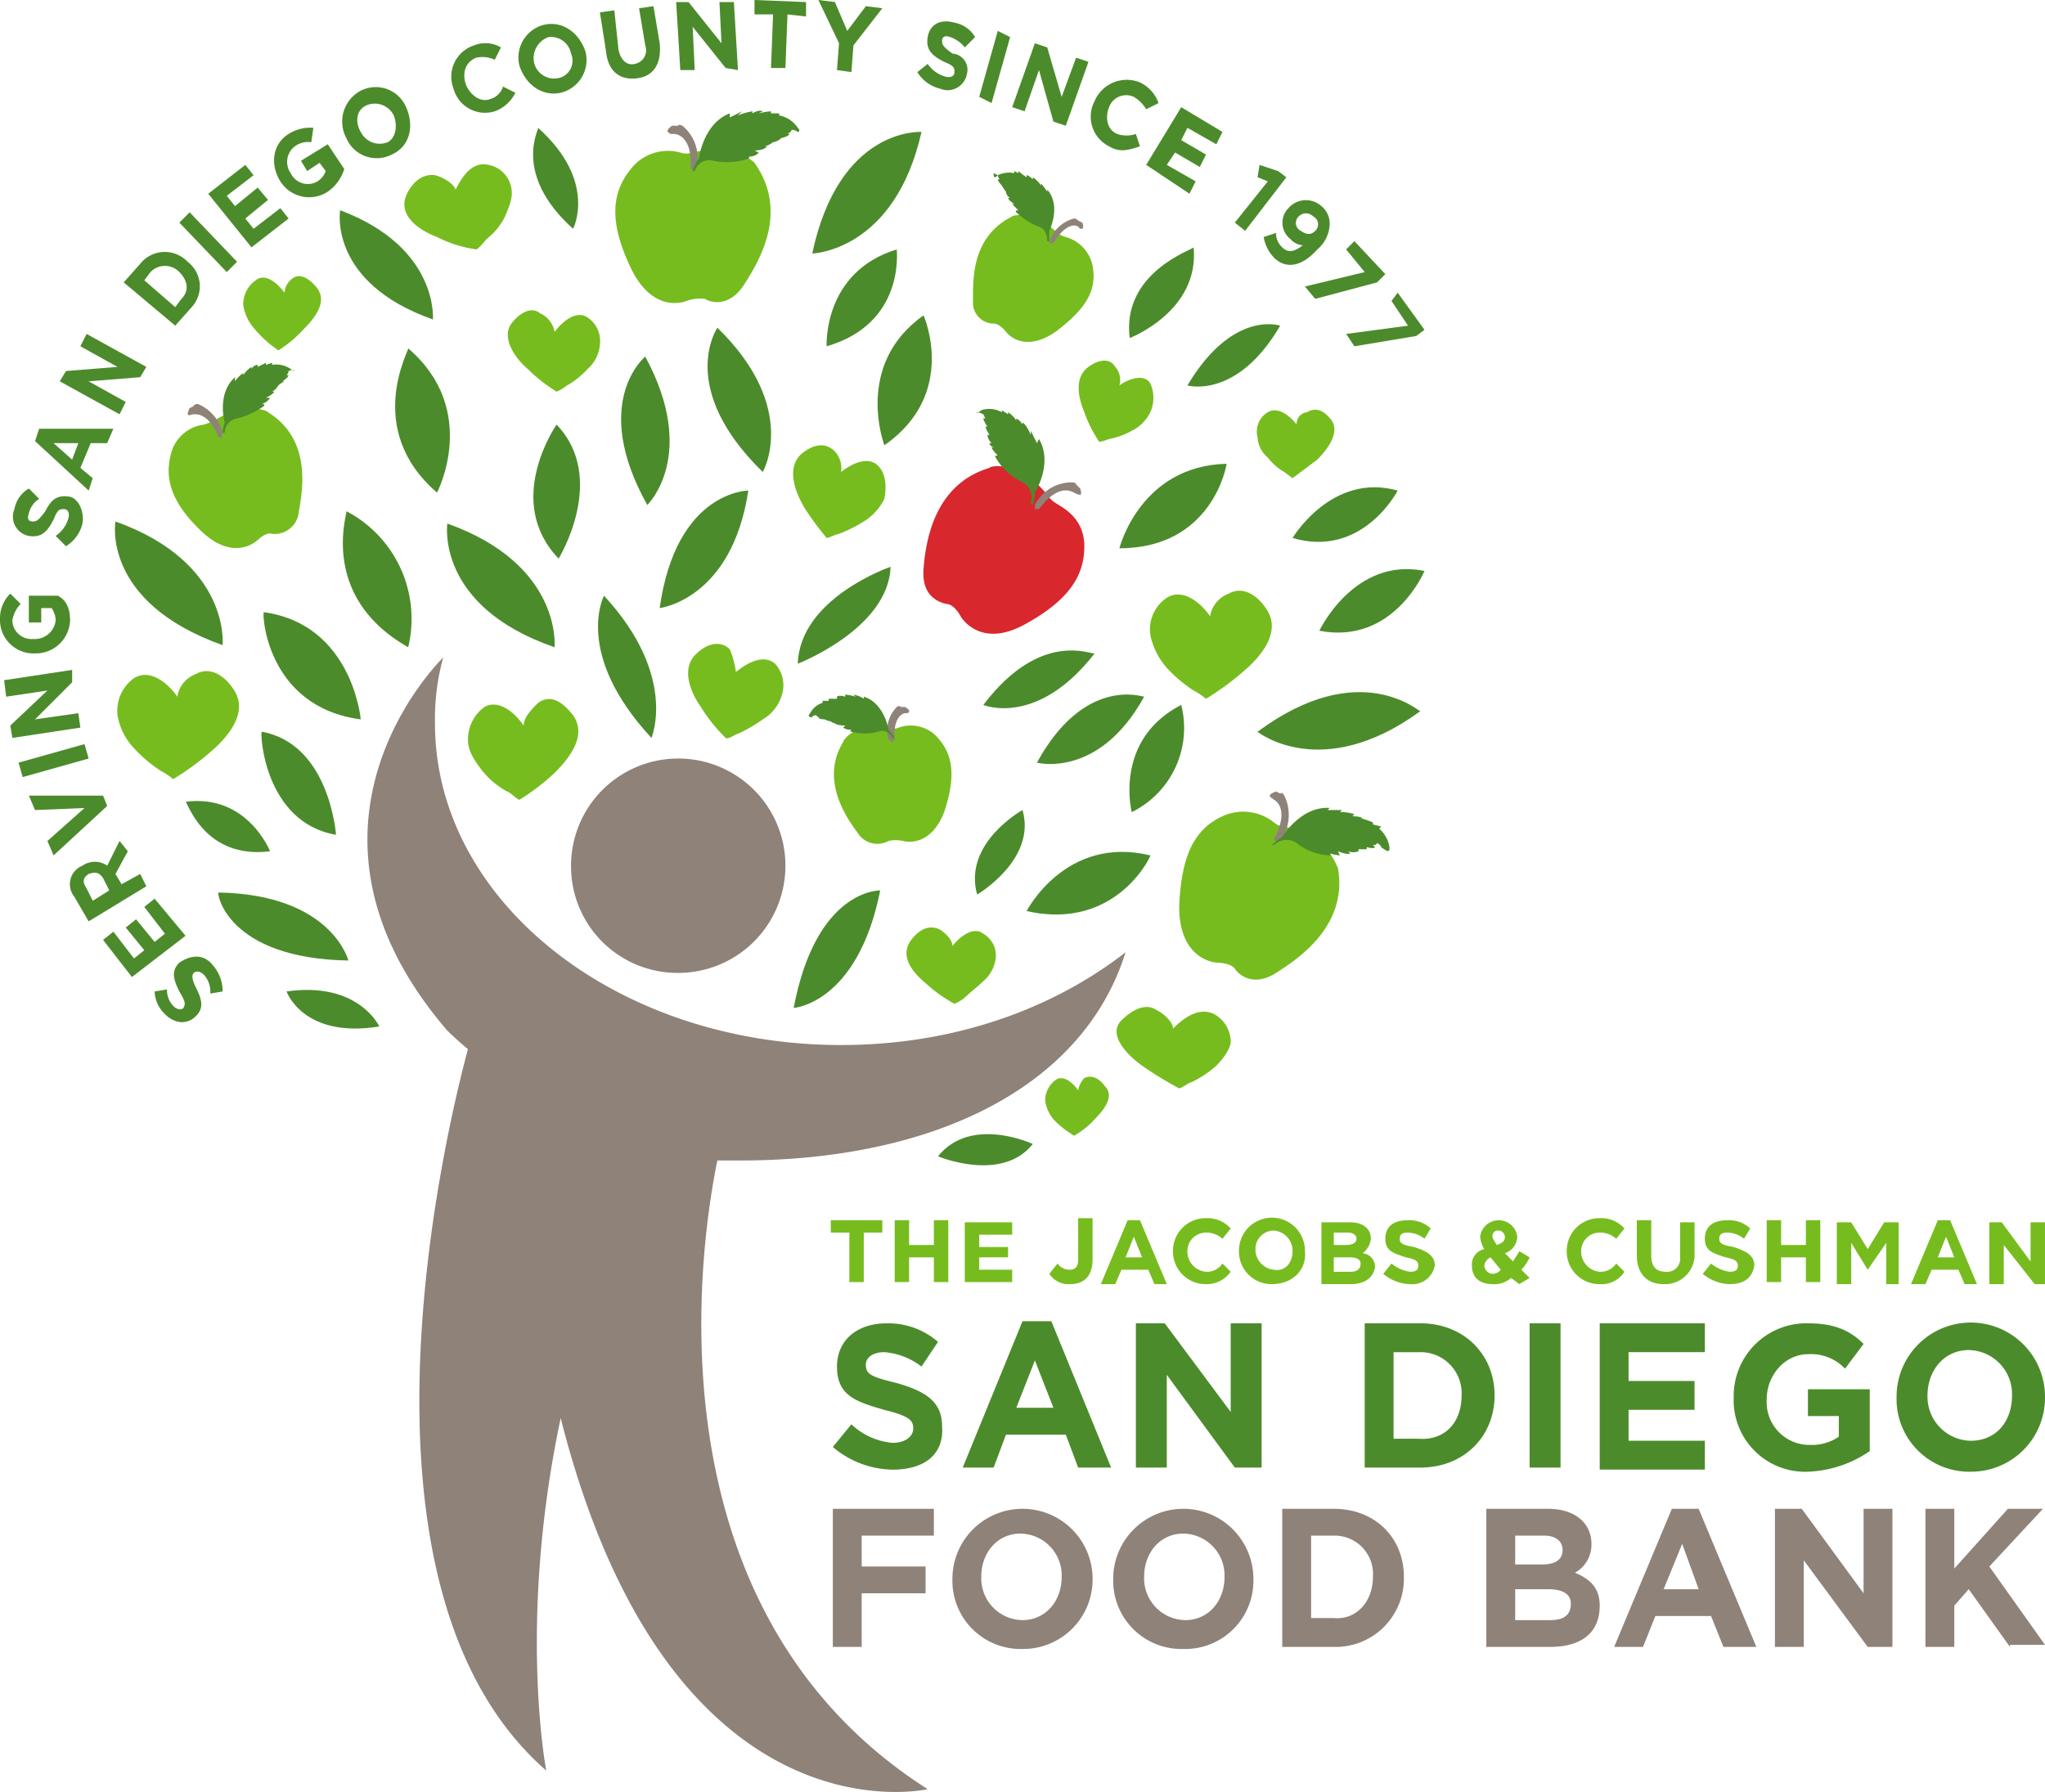<svg id="Group_3" data-name="Group 3" xmlns="http://www.w3.org/2000/svg" width="269.37" height="236.07" viewBox="0 0 269.37 236.07">
  <path id="Path_1" data-name="Path 1" d="M48.275,83.479A12.37,12.37,0,0,1,40.4,80.493l2.444-2.987a9,9,0,0,0,5.431,2.444c1.629,0,2.715-.815,2.715-1.9h0c0-1.086-.543-1.629-3.8-2.444-3.8-1.086-6.245-1.9-6.245-5.7h0c0-3.53,2.715-5.7,6.517-5.7a9.928,9.928,0,0,1,6.789,2.444L52.076,69.9A9.218,9.218,0,0,0,47.189,68c-1.629,0-2.444.815-2.444,1.629h0c0,1.358.815,1.629,4.073,2.444,3.8,1.086,5.974,2.444,5.974,5.7h0C55.063,81.579,52.348,83.479,48.275,83.479Z" transform="translate(69.303 110.13)" fill="#4c8b2b"/>
  <path id="Path_2" data-name="Path 2" d="M61.906,83.38l-1.629-4.345H52.4L50.773,83.38H46.7L54.575,64.1h3.8l7.875,19.28Zm-5.7-14.12L53.76,75.5h4.888Z" transform="translate(80.11 109.959)" fill="#4c8b2b"/>
  <path id="Path_3" data-name="Path 3" d="M68.134,83.208,59.173,70.989V83.208H55.1V64.2h3.8l8.689,11.676V64.2h4.073V83.208Z" transform="translate(94.52 110.13)" fill="#4c8b2b"/>
  <path id="Path_4" data-name="Path 4" d="M73.532,83.208H66.2V64.2h7.332c5.7,0,9.775,4.073,9.775,9.5h0C83.307,79.135,79.234,83.208,73.532,83.208Zm5.431-9.5a5.415,5.415,0,0,0-5.7-5.7H70v11.4H73.26c3.53.272,5.7-2.172,5.7-5.7Z" transform="translate(113.561 110.13)" fill="#4c8b2b"/>
  <path id="Path_5" data-name="Path 5" d="M74.2,83.208V64.2h4.073V83.208Z" transform="translate(127.284 110.13)" fill="#4c8b2b"/>
  <path id="Path_6" data-name="Path 6" d="M77.6,83.208V64.2H91.449V68H81.4v3.8h8.689v3.8H81.4v4.073H91.449v3.8H77.6Z" transform="translate(133.117 110.13)" fill="#4c8b2b"/>
  <path id="Path_7" data-name="Path 7" d="M93.876,83.751A9.412,9.412,0,0,1,84.1,73.976h0A9.568,9.568,0,0,1,93.876,64.2c3.258,0,5.431.815,7.332,2.715l-2.444,3.258a6.159,6.159,0,0,0-4.888-1.9c-2.987,0-5.431,2.715-5.431,5.974h0a5.638,5.638,0,0,0,5.7,5.974,6.234,6.234,0,0,0,3.8-1.086V76.419H93.875v-3.53h8.146v8.146A15.33,15.33,0,0,1,93.876,83.751Z" transform="translate(144.267 110.13)" fill="#4c8b2b"/>
  <path id="Path_8" data-name="Path 8" d="M101.776,83.751A9.568,9.568,0,0,1,92,73.976h0a9.776,9.776,0,1,1,19.551,0h0A9.732,9.732,0,0,1,101.776,83.751ZM107.206,73.7a5.8,5.8,0,0,0-5.7-5.974c-3.258,0-5.431,2.715-5.431,5.974h0a5.8,5.8,0,0,0,5.7,5.974c3.259,0,5.431-2.444,5.431-5.974Z" transform="translate(157.819 110.13)" fill="#4c8b2b"/>
  <path id="Path_9" data-name="Path 9" d="M44.2,76.73V80.8h8.418v3.53H44.2v7.06H40.4V73.2H53.706v3.53H44.2Z" transform="translate(69.303 125.569)" fill="#8e8279"/>
  <path id="Path_10" data-name="Path 10" d="M55.432,91.665A8.992,8.992,0,0,1,46.2,82.432h0a9.232,9.232,0,1,1,18.465,0h0A9.154,9.154,0,0,1,55.432,91.665Zm5.159-9.5a5.505,5.505,0,0,0-5.431-5.7c-2.987,0-5.159,2.444-5.159,5.7h0a5.505,5.505,0,0,0,5.431,5.7c2.987,0,5.159-2.444,5.159-5.7Z" transform="translate(79.253 125.569)" fill="#8e8279"/>
  <path id="Path_11" data-name="Path 11" d="M63.232,91.665A8.992,8.992,0,0,1,54,82.432h0a9.232,9.232,0,1,1,18.465,0h0A8.987,8.987,0,0,1,63.232,91.665Zm5.431-9.5a5.505,5.505,0,0,0-5.431-5.7c-2.987,0-5.159,2.444-5.159,5.7h0a5.505,5.505,0,0,0,5.431,5.7c2.987,0,5.159-2.444,5.159-5.7Z" transform="translate(92.633 125.569)" fill="#8e8279"/>
  <path id="Path_12" data-name="Path 12" d="M68.989,91.393H62.2V73.2h6.789c5.431,0,9.232,3.8,9.232,8.961h0A8.992,8.992,0,0,1,68.989,91.393Zm5.159-9.232a5.066,5.066,0,0,0-5.159-5.431H66V87.592h2.987c2.987.272,5.159-2.172,5.159-5.431Z" transform="translate(106.699 125.569)" fill="#8e8279"/>
  <path id="Path_13" data-name="Path 13" d="M80.518,91.393H72.1V73.2h8.146c3.53,0,5.7,1.9,5.7,4.616h0a4.215,4.215,0,0,1-2.172,3.8c1.9.815,3.259,1.9,3.259,4.345h0C87.035,89.764,84.319,91.393,80.518,91.393Zm1.629-12.762c0-1.086-.815-1.9-2.444-1.9H75.9v3.8h3.53c1.629,0,2.715-.543,2.715-1.9Zm1.086,7.06c0-1.086-.815-1.9-2.987-1.9H75.9v4.073h4.616c1.629,0,2.715-.543,2.715-2.172Z" transform="translate(123.682 125.569)" fill="#8e8279"/>
  <path id="Path_14" data-name="Path 14" d="M92.692,91.393,91.063,87.32H83.731L82.1,91.393H78.3L85.9,73.2h3.53l7.6,18.193ZM87.261,77.816,84.817,83.79h4.616Z" transform="translate(134.318 125.569)" fill="#8e8279"/>
  <path id="Path_15" data-name="Path 15" d="M98.319,91.393,89.9,79.989v11.4H86.1V73.2h3.53l8.146,11.133V73.2h3.8V91.393Z" transform="translate(147.698 125.569)" fill="#8e8279"/>
  <path id="Path_16" data-name="Path 16" d="M104.533,91.393,99.1,83.79l-1.9,2.172v5.431H93.4V73.2h3.8v7.875l7.06-7.875h4.616l-7.06,7.6,7.332,10.319h-4.616Z" transform="translate(160.221 125.569)" fill="#8e8279"/>
  <path id="Path_17" data-name="Path 17" d="M65.82,98.156c25.8.272,46.162-9.232,51.865-27.426-9.776,7.6-22.81,12.219-37.473,12.219-29.6,0-53.494-19.008-53.494-42.361A30.509,30.509,0,0,1,27.8,31.9s-22.81,21.995.543,49.149c0,0,1.086,1.086,2.715,2.444-2.987,11.133-17.379,70.873,10.319,95.04,0,0-3.8-19.551,1.9-46.434,14.392,56.752,48.335,48.878,48.335,48.878-37.473-23.9-29.87-72.23-27.7-82.82Zm-7.06-24.71a14.12,14.12,0,1,0-14.12-14.12A14.024,14.024,0,0,0,58.76,73.446Z" transform="translate(30.578 54.722)" fill="#8e8279"/>
  <path id="Path_18" data-name="Path 18" d="M13.6,35.934c-1.086-1.629-3.53-3.8-5.7-2.444a5.294,5.294,0,0,0-2.172,4.888A8.275,8.275,0,0,0,7.9,42.722a18.7,18.7,0,0,0,3.53,2.987A8.45,8.45,0,0,1,13.058,46.8a36.125,36.125,0,0,0,5.159-3.8c2.172-1.9,4.888-5.159,2.715-8.146-1.086-1.629-2.987-2.987-4.888-1.9A3.8,3.8,0,0,0,13.6,35.934" transform="translate(9.751 55.848)" fill="#77bc1f"/>
  <path id="Path_19" data-name="Path 19" d="M30.032,37.41c-1.086-1.629-3.259-3.53-5.159-2.444A5.276,5.276,0,0,0,22.7,39.31c0,1.629,1.086,2.987,1.9,4.073A10.866,10.866,0,0,0,27.859,46.1c.272,0,1.358,1.086,1.629,1.086a29.643,29.643,0,0,0,4.616-3.53c1.9-1.9,4.345-4.888,2.444-7.6-1.086-1.358-2.715-2.987-4.616-1.629-.815.815-1.9,1.9-1.9,2.987" transform="translate(38.94 58.173)" fill="#77bc1f"/>
  <path id="Path_20" data-name="Path 20" d="M66.2,21.838c-.815-1.086-2.444-2.444-3.8-1.629a2.94,2.94,0,0,0-1.358,3.259A3.771,3.771,0,0,0,62.4,26.183a7.32,7.32,0,0,0,2.172,1.9l1.086.815,3.258-2.444c1.358-1.358,2.987-3.53,1.9-5.159-.815-1.086-1.9-1.9-3.258-1.086A1.521,1.521,0,0,0,66.2,21.838" transform="translate(104.597 34.099)" fill="#77bc1f"/>
  <path id="Path_21" data-name="Path 21" d="M55.045,54.04c-.543-.815-1.9-2.172-2.987-1.358A3.342,3.342,0,0,0,50.7,55.4a4.879,4.879,0,0,0,1.086,2.444,11.809,11.809,0,0,0,1.9,1.629l.815.543a10.632,10.632,0,0,0,2.715-2.172c1.086-1.086,2.715-2.987,1.358-4.345-.543-.815-1.629-1.629-2.715-1.086a3.1,3.1,0,0,0-.815,1.629" transform="translate(86.972 89.606)" fill="#77bc1f"/>
  <path id="Path_22" data-name="Path 22" d="M61.6,51.7c1.086-1.086,3.259-2.987,5.431-1.9a4.237,4.237,0,0,1,2.172,3.53c0,1.086-1.086,2.444-1.9,3.259a13.645,13.645,0,0,1-3.259,2.172c-.272,0-1.358.815-1.629.815a47.229,47.229,0,0,1-4.888-2.987c-1.9-1.358-4.616-4.073-2.715-5.974,1.086-1.086,2.987-2.444,4.616-1.358C60.51,49.8,61.6,50.882,61.6,51.7" transform="translate(92.911 83.803)" fill="#77bc1f"/>
  <path id="Path_23" data-name="Path 23" d="M44.79,25.124c1.358-1.086,3.53-2.172,4.888-.815,1.086,1.086,1.086,2.987.815,4.345a7.224,7.224,0,0,1-2.715,2.987,18.248,18.248,0,0,1-3.259,1.629c-.272,0-1.358.543-1.629.543A38.855,38.855,0,0,1,39.9,29.74c-1.086-1.9-2.444-5.159-.272-7.06,1.358-1.086,2.987-1.629,4.345-.272a3.282,3.282,0,0,1,.815,2.715" transform="translate(65.999 37.059)" fill="#77bc1f"/>
  <path id="Path_24" data-name="Path 24" d="M30.8,17.9c.815-1.086,2.715-2.987,4.345-1.9a3.723,3.723,0,0,1,1.629,3.53,4.733,4.733,0,0,1-1.629,3.259,10.632,10.632,0,0,1-2.715,2.172,5.935,5.935,0,0,1-1.358.815,20.5,20.5,0,0,1-3.8-2.987c-1.629-1.358-3.53-4.073-2.172-5.974.815-1.086,2.444-2.444,3.8-1.358A3.279,3.279,0,0,1,30.8,17.9" transform="translate(42.25 25.822)" fill="#77bc1f"/>
  <path id="Path_25" data-name="Path 25" d="M63.707,32.034c-1.086-1.629-3.53-3.8-5.7-2.444a5,5,0,0,0-2.172,4.888A9.409,9.409,0,0,0,58,38.822a18.7,18.7,0,0,0,3.53,2.987A8.45,8.45,0,0,1,63.164,42.9a36.128,36.128,0,0,0,5.159-3.8c2.172-1.9,4.888-5.159,2.715-8.146-1.086-1.629-2.987-2.987-4.888-1.9a3.8,3.8,0,0,0-2.444,2.987" transform="translate(95.688 49.158)" fill="#77bc1f"/>
  <path id="Path_26" data-name="Path 26" d="M57.688,20.766c1.086-.815,3.259-1.629,4.073-.272a4.639,4.639,0,0,1,0,3.8,5.328,5.328,0,0,1-2.444,2.444,9.728,9.728,0,0,1-2.987,1.086s-1.358.543-1.358.272a16.591,16.591,0,0,1-1.9-3.8c-.815-1.9-1.358-4.616.543-5.974,1.086-.815,2.715-1.358,3.53,0a2.6,2.6,0,0,1,.543,2.444" transform="translate(89.76 30.012)" fill="#77bc1f"/>
  <path id="Path_27" data-name="Path 27" d="M26.363,11.312c.815-1.629,2.172-3.8,4.345-3.259a3.763,3.763,0,0,1,2.987,2.987c.272,1.358-.272,2.444-.815,3.8a8.488,8.488,0,0,1-2.444,2.987s-1.086,1.358-1.358,1.358a16.382,16.382,0,0,1-5.159-1.629c-2.172-.815-5.159-2.715-4.073-5.431.543-1.358,1.9-2.987,3.8-2.715,1.086.272,2.444,1.086,2.715,1.9" transform="translate(33.648 13.67)" fill="#77bc1f"/>
  <path id="Path_28" data-name="Path 28" d="M19.764,41.593S20.851,30.731,5.644,25.3C5.644,25.3,3.743,35.89,19.764,41.593Z" transform="translate(9.562 43.4)" fill="#4c8b2b"/>
  <path id="Path_29" data-name="Path 29" d="M35.85,41.693S36.937,30.831,21.73,25.4C21.73,25.4,20.1,36.262,35.85,41.693Z" transform="translate(37.194 43.572)" fill="#4c8b2b"/>
  <path id="Path_30" data-name="Path 30" d="M28.757,24.592s.815-9.5-12.219-14.392C16.537,10.2,14.908,19.7,28.757,24.592Z" transform="translate(28.267 17.497)" fill="#4c8b2b"/>
  <path id="Path_31" data-name="Path 31" d="M17.231,15.58c-.815-1.086-2.444-2.715-3.8-1.629A3.871,3.871,0,0,0,11.8,17.21,6.028,6.028,0,0,0,13.158,20.2a16.385,16.385,0,0,0,2.172,2.172l1.086.815a15.752,15.752,0,0,0,3.259-2.715c1.358-1.358,3.259-3.53,1.9-5.431-.815-1.086-2.172-2.172-3.259-1.358a2.53,2.53,0,0,0-1.086,1.9" transform="translate(20.242 22.979)" fill="#77bc1f"/>
  <path id="Path_32" data-name="Path 32" d="M39.68,34.936c1.358-1.086,3.53-2.444,5.159-1.086a4.254,4.254,0,0,1,.815,4.345,5.463,5.463,0,0,1-2.444,2.987,20.254,20.254,0,0,1-3.259,1.9c-.272,0-1.358.815-1.629.543a21.415,21.415,0,0,1-3.259-4.073c-1.358-1.9-2.715-5.159-.543-7.06,1.086-1.086,2.987-1.9,4.345-.543a12.242,12.242,0,0,1,.815,2.987" transform="translate(57.261 53.587)" fill="#77bc1f"/>
  <path id="Path_33" data-name="Path 33" d="M39.4,22.422S50.262,22.151,53.792,6.4C53.52,6.4,42.93,5.858,39.4,22.422Z" transform="translate(67.588 10.977)" fill="#4c8b2b"/>
  <path id="Path_34" data-name="Path 34" d="M38.5,58.678s8.418-.543,11.4-15.478C49.9,43.2,41.487,42.929,38.5,58.678Z" transform="translate(66.044 74.106)" fill="#4c8b2b"/>
  <path id="Path_35" data-name="Path 35" d="M47.7,38.733s7.06,2.987,14.663-6.789C62.092,32.216,55.3,28.686,47.7,38.733Z" transform="translate(81.826 54.135)" fill="#4c8b2b"/>
  <path id="Path_36" data-name="Path 36" d="M50.3,42.668s8.146,2.172,14.12-8.689C64.149,33.979,56.545,31.263,50.3,42.668Z" transform="translate(86.286 57.803)" fill="#4c8b2b"/>
  <path id="Path_37" data-name="Path 37" d="M41.59,34.908S46.478,26.49,35.616,15.9C35.616,15.9,30.186,23.775,41.59,34.908Z" transform="translate(58.88 27.275)" fill="#4c8b2b"/>
  <path id="Path_38" data-name="Path 38" d="M33.58,36.851s6.789-6.517-.272-19.551C33.309,17.3,25.977,23.274,33.58,36.851Z" transform="translate(51.684 29.677)" fill="#4c8b2b"/>
  <path id="Path_39" data-name="Path 39" d="M57.6,23.8s6.517,1.9,12.219-7.875C69.819,15.925,63.574,13.753,57.6,23.8Z" transform="translate(98.808 26.979)" fill="#4c8b2b"/>
  <path id="Path_40" data-name="Path 40" d="M26.119,52.843S23.4,46.869,13.9,48.227C13.9,48.227,16.072,54.472,26.119,52.843Z" transform="translate(23.844 82.385)" fill="#4c8b2b"/>
  <path id="Path_41" data-name="Path 41" d="M45.5,57.946s8.418,3.53,12.491-1.629C57.991,56.317,49.845,52.516,45.5,57.946Z" transform="translate(78.052 94.389)" fill="#4c8b2b"/>
  <path id="Path_42" data-name="Path 42" d="M50.024,47.452c.815-1.086,2.715-2.715,4.073-1.629a3.308,3.308,0,0,1,1.629,3.259A4.719,4.719,0,0,1,54.1,52.068c-.815.815-1.629,1.358-2.444,2.172a5.936,5.936,0,0,1-1.358.815,19.275,19.275,0,0,1-3.8-2.715c-1.629-1.358-3.53-3.53-1.9-5.7.815-1.086,2.172-2.172,3.8-1.358.815.543,1.629,1.358,1.629,2.172" transform="translate(75.428 77.186)" fill="#77bc1f"/>
  <path id="Path_43" data-name="Path 43" d="M31.129,19.506S34.387,13.26,26.513,6.2C26.784,6.2,22.983,12.174,31.129,19.506Z" transform="translate(44.36 10.636)" fill="#4c8b2b"/>
  <path id="Path_44" data-name="Path 44" d="M61.107,26.376a3.252,3.252,0,0,0,1.086,1.086c.815.543,3.8,1.9,3.8,5.7s-1.9,7.06-7.875,10.319S49.7,42.4,49.7,42.4s-.815-1.629-1.9-1.629c-1.086-.272-3.259-1.086-2.987-4.616S46.172,25.019,53.5,22.846C53.5,22.575,57.306,21.76,61.107,26.376Z" transform="translate(76.836 38.794)" fill="#d9272e"/>
  <path id="Path_45" data-name="Path 45" d="M50.2,26.387A5.48,5.48,0,0,1,55.088,23.4s.543,0,.543.272l.543.543s.272.815,0,.815-.272,0-.815-.272-2.172-1.086-4.616,2.172H50.2Z" transform="translate(86.114 40.141)" fill="#8e8279"/>
  <path id="Path_46" data-name="Path 46" d="M47.99,20.018a3.37,3.37,0,0,1,2.715.272v-.272l.815.543v-.272a3.814,3.814,0,0,1,1.086,1.086V21.1a2.028,2.028,0,0,1,.815.815v-.272c.543.272,1.086,1.629,1.086,1.629v-.543l.815,1.629.272-.543c1.9,3.259-.543,7.06-.543,7.06a5.919,5.919,0,0,1-.272,1.629l-.272-.272a2.281,2.281,0,0,0-1.086-2.715,8.009,8.009,0,0,1-3.53-3.259c-.272-.272.272-.272.272-.272-.815-.815-.815-1.086-.815-1.086h.543c-.815,0-.815-.543-.815-.543h.272a1.682,1.682,0,0,1-.543-1.086h.272a3.868,3.868,0,0,1-.543-1.086H48.8c-.543-.815-.543-1.086-.543-1.086h.272l-.272-.543a2.735,2.735,0,0,0-.815-.272C47.175,20.561,47.718,20.289,47.99,20.018Z" transform="translate(81.264 34.019)" fill="#4c8b2b"/>
  <path id="Path_47" data-name="Path 47" d="M40.036,7.625a2.528,2.528,0,0,1-1.629,0A6.182,6.182,0,0,0,31.89,9.8c-2.444,2.987-2.987,6.789,0,13.034s7.332,4.345,7.332,4.345a5.36,5.36,0,0,1,2.444-.272c.815.543,3.259,1.086,5.159-1.9S52.8,15.5,48.182,8.982C48.454,9.254,46.01,6.267,40.036,7.625Z" transform="translate(51.202 12.469)" fill="#77bc1f"/>
  <path id="Path_48" data-name="Path 48" d="M36.237,11.607a5.555,5.555,0,0,0-1.9-5.431s-.543-.272-.543,0h-.815s-.815.543-.543.815.272.272.815.272,2.444.543,2.172,4.616c0,0,.272,0,.543.543C35.694,12.15,36.237,11.607,36.237,11.607Z" transform="translate(55.545 10.388)" fill="#8e8279"/>
  <path id="Path_49" data-name="Path 49" d="M47.449,7.62A3.841,3.841,0,0,0,45,5.991V5.72H43.919V5.448a9.6,9.6,0,0,0-1.629.272l.543-.272c-.543-.272-1.358.272-1.358.272V5.448a8.419,8.419,0,0,0-1.9.543l.543-.543-1.629.815V5.72c-3.53,1.358-4.073,5.974-4.073,5.974a4.2,4.2,0,0,0-.815,1.629h.272a2,2,0,0,1,2.444-1.358,8.984,8.984,0,0,0,4.616-.272c.272-.272,0-.272,0-.272,1.086,0,1.358-.543,1.358-.543l-.543-.272c1.358,0,1.629-.543,1.629-.543H43.1a2.972,2.972,0,0,0,1.086-.543h0a1.9,1.9,0,0,0,1.086-.543h0c1.086-.272,1.086-.543,1.086-.543h-.272c.543-.272.543-.543.543-.543a1.341,1.341,0,0,1,.815.272C47.72,8.163,47.72,7.892,47.449,7.62Z" transform="translate(57.638 9.215)" fill="#4c8b2b"/>
  <path id="Path_50" data-name="Path 50" d="M58.335,12.782a2.972,2.972,0,0,0,1.086.543,4.944,4.944,0,0,1,3.53,3.8c.543,2.987-.543,5.431-4.888,8.689-4.345,2.987-6.517,0-6.517,0s-.815-1.086-1.629-1.086A2.747,2.747,0,0,1,47.2,21.743c0-2.715-.272-8.418,5.159-11.133C52.089,10.61,54.8,9.524,58.335,12.782Z" transform="translate(80.967 17.902)" fill="#77bc1f"/>
  <path id="Path_51" data-name="Path 51" d="M50.9,13.587A4.805,4.805,0,0,1,54.159,10.6a.841.841,0,0,1,.543.272l.543.272s.272.543,0,.815c-.272,0-.272,0-.543-.272s-1.629-.543-3.259,2.172H50.9Z" transform="translate(87.315 18.183)" fill="#8e8279"/>
  <path id="Path_52" data-name="Path 52" d="M48.743,8.843a3.447,3.447,0,0,1,2.172-.272V8.3l.543.272V8.3a10.826,10.826,0,0,0,1.086.815V8.843c.272,0,.815.543.815.543V9.115A3.814,3.814,0,0,1,54.445,10.2V9.929a10.828,10.828,0,0,1,.815,1.086v-.272c1.9,2.172.272,5.431.272,5.431v1.358H55.26c0-1.629-1.086-1.9-1.086-1.9a8.882,8.882,0,0,1-2.987-1.9c-.272-.272.272-.272.272-.272l-.815-.815h.272c-.815-.543-.815-.815-.815-.815h.272a.965.965,0,0,1-.543-.815h0a3.907,3.907,0,0,1-.543-.815h0c-.543-.543-.543-.815-.543-.815h.272a.841.841,0,0,1-.272-.543L48.2,8.572C48.2,9.386,48.472,9.115,48.743,8.843Z" transform="translate(82.683 14.238)" fill="#4c8b2b"/>
  <path id="Path_53" data-name="Path 53" d="M71.049,41.366a2.12,2.12,0,0,1-1.358-.543,6.515,6.515,0,0,0-6.789-.815c-3.53,1.629-5.431,4.888-5.7,11.948,0,7.06,4.888,7.332,4.888,7.332s1.9,0,2.444.815,2.444,2.444,5.431.543,9.5-6.245,8.146-13.849C77.837,46.525,77.023,42.724,71.049,41.366Z" transform="translate(98.122 67.523)" fill="#77bc1f"/>
  <path id="Path_54" data-name="Path 54" d="M62.958,44.917a5.794,5.794,0,0,0,.543-5.974s-.272-.543-.543-.272l-.543-.272s-.815.272-.815.543.272.272.543.543c.543.272,1.9,1.629,0,5.159a.948.948,0,0,1,.272.543Z" transform="translate(105.67 65.872)" fill="#8e8279"/>
  <path id="Path_55" data-name="Path 55" d="M77.178,44.367a4.031,4.031,0,0,0-1.358-2.444l.272-.272-1.086-.272v-.272a10.679,10.679,0,0,0-1.629-.543h.272c-.272-.272-1.358-.272-1.358-.272l.272-.272a6.116,6.116,0,0,0-1.9-.272l.272-.272h-1.9l.272-.272c-3.8-.272-6.245,3.8-6.245,3.8A7.428,7.428,0,0,0,61.7,44.1h.272a2.335,2.335,0,0,1,2.987-.272A7.369,7.369,0,0,0,69.3,45.454c.272,0,0-.272,0-.272a7.618,7.618,0,0,0,1.358.272l-.272-.543c1.358.543,1.629.272,1.629.272l-.272-.272a1.88,1.88,0,0,0,1.358,0v-.272h1.086v-.272c1.086.272,1.086,0,1.086,0l-.272-.272c.543,0,.543-.272.543-.272s.543.272.543.543C77.178,45.182,77.178,44.911,77.178,44.367Z" transform="translate(105.842 67.236)" fill="#4c8b2b"/>
  <path id="Path_56" data-name="Path 56" d="M47.913,35.467a1.311,1.311,0,0,0,1.086,0,4.728,4.728,0,0,1,5.159,1.358c1.9,2.172,2.444,4.888.815,9.776-1.9,4.888-5.431,3.8-5.431,3.8a4.287,4.287,0,0,0-1.9,0,3.048,3.048,0,0,1-4.073-1.086c-1.629-2.172-4.888-7.06-1.9-11.948C41.668,37.1,43.3,34.653,47.913,35.467Z" transform="translate(69.393 60.387)" fill="#77bc1f"/>
  <path id="Path_57" data-name="Path 57" d="M43.21,38.721A4.457,4.457,0,0,1,44.3,34.376a.376.376,0,0,1,.543,0h.543s.543.272.543.543-.272.272-.543.272-1.629.543-1.358,3.53a.266.266,0,0,0-.272.272C43.481,38.992,43.21,38.449,43.21,38.721Z" transform="translate(73.825 58.763)" fill="#8e8279"/>
  <path id="Path_58" data-name="Path 58" d="M39.413,36.144a2.727,2.727,0,0,1,1.629-1.358v-.272h.815v-.272h1.086v-.272c.272-.272,1.086,0,1.086,0V33.7a5.524,5.524,0,0,1,1.358.272l-.272-.272a3.341,3.341,0,0,1,1.358.543v-.272c2.715.815,3.259,4.345,3.259,4.345a10.826,10.826,0,0,1,.815,1.086h-.272c-.815-1.358-1.9-.815-1.9-.815a6.861,6.861,0,0,1-3.53,0c-.272,0,0-.272,0-.272a1.587,1.587,0,0,1-1.086-.272l.272-.272c-1.086,0-1.358-.272-1.358-.272h.272a1.189,1.189,0,0,1-.815-.272h0a2.735,2.735,0,0,1-.815-.272h0c-.815,0-.815-.272-.815-.272h.272c-.543,0-.543-.272-.543-.272s-.543,0-.543.272C39.141,36.687,39.141,36.415,39.413,36.144Z" transform="translate(67.303 57.81)" fill="#4c8b2b"/>
  <path id="Path_59" data-name="Path 59" d="M14.2,21.392a11.417,11.417,0,0,1-1.358.543,5.1,5.1,0,0,0-4.345,3.8c-.815,2.987-.272,6.245,4.073,10.319s7.332,1.086,7.332,1.086,1.086-1.086,1.9-.815a3.2,3.2,0,0,0,3.53-2.987c.543-2.987,1.629-9.5-4.073-13.034C21.535,20.306,18.548,18.677,14.2,21.392Z" transform="translate(14.037 34.002)" fill="#77bc1f"/>
  <path id="Path_60" data-name="Path 60" d="M13.716,23.4a5.578,5.578,0,0,0-3.259-3.8s-.543,0-.543.272l-.543.272a2.735,2.735,0,0,0-.272.815c.272.272.272,0,.815,0,.272,0,1.9-.272,3.259,2.987a.841.841,0,0,1,.543.272C13.445,23.945,13.716,23.4,13.716,23.4Z" transform="translate(15.61 33.622)" fill="#8e8279"/>
  <path id="Path_61" data-name="Path 61" d="M19.761,18.415a3.358,3.358,0,0,0-2.444-.543V17.6l-.815.272V17.6l-1.086.543v-.272a1,1,0,0,0-.815.543v-.272a3.814,3.814,0,0,0-1.086,1.086v-.272a3.814,3.814,0,0,0-1.086,1.086V19.5c-2.444,2.172-1.358,5.974-1.358,5.974a3.634,3.634,0,0,0-.272,1.358h.272a1.954,1.954,0,0,1,1.629-1.9,10.013,10.013,0,0,0,3.53-1.629c.272-.272-.272-.272-.272-.272a1.88,1.88,0,0,0,1.086-.815H16.5c1.086-.543,1.086-.815,1.086-.815h-.272a2.028,2.028,0,0,0,.815-.815h0a3.906,3.906,0,0,1,.815-.543h-.272c.815-.543.815-.815.815-.815h-.272a.841.841,0,0,0,.272-.543s.543-.272.815,0A.948.948,0,0,1,19.761,18.415Z" transform="translate(18.527 30.191)" fill="#4c8b2b"/>
  <path id="Path_62" data-name="Path 62" d="M61,38.8s8.418,6.789,21.452-2.715C82.452,36.352,74.577,28.749,61,38.8Z" transform="translate(104.641 57.601)" fill="#4c8b2b"/>
  <path id="Path_63" data-name="Path 63" d="M24.686,35.908s5.7-10.862-3.8-19.008C21.156,16.9,14.911,27.49,24.686,35.908Z" transform="translate(32.881 28.991)" fill="#4c8b2b"/>
  <path id="Path_64" data-name="Path 64" d="M25.591,43.82S24.505,31.329,12.829,29.7C12.557,29.7,13.1,42.191,25.591,43.82Z" transform="translate(21.928 50.948)" fill="#4c8b2b"/>
  <path id="Path_65" data-name="Path 65" d="M22.507,49.077S21.692,37.129,12.731,35.5C12.46,35.5,13,47.448,22.507,49.077Z" transform="translate(21.755 60.898)" fill="#4c8b2b"/>
  <path id="Path_66" data-name="Path 66" d="M20.133,45.484S17.146,37.881,9,38.967C9.272,38.967,11.444,46.57,20.133,45.484Z" transform="translate(15.439 66.663)" fill="#4c8b2b"/>
  <path id="Path_67" data-name="Path 67" d="M29.2,38.25s6.517-10.59-.272-17.65C28.932,20.6,21.872,30.647,29.2,38.25Z" transform="translate(44.384 35.338)" fill="#4c8b2b"/>
  <path id="Path_68" data-name="Path 68" d="M25.235,42.722A15.988,15.988,0,0,0,17.089,24.8C17.36,24.8,13.287,35.933,25.235,42.722Z" transform="translate(28.531 42.542)" fill="#4c8b2b"/>
  <path id="Path_69" data-name="Path 69" d="M38.7,40.262S50.648,35.646,50.919,27.5C50.919,27.5,38.972,31.573,38.7,40.262Z" transform="translate(66.387 47.174)" fill="#4c8b2b"/>
  <path id="Path_70" data-name="Path 70" d="M36.046,47.636S39.576,39.49,29.8,28.9C29.8,28.9,25.728,36.5,36.046,47.636Z" transform="translate(49.761 49.576)" fill="#4c8b2b"/>
  <path id="Path_71" data-name="Path 71" d="M54.855,23.948S64.087,20.418,63.272,12C63.272,12.272,53.768,15.259,54.855,23.948Z" transform="translate(93.951 20.585)" fill="#4c8b2b"/>
  <path id="Path_72" data-name="Path 72" d="M32,39.278S41.5,38.192,43.676,23.8C43.676,23.8,34.172,23.8,32,39.278Z" transform="translate(54.894 40.827)" fill="#4c8b2b"/>
  <path id="Path_73" data-name="Path 73" d="M40.1,24.862S39.56,15.087,49.336,12.1C49.336,12.372,50.422,21.876,40.1,24.862Z" transform="translate(68.785 20.757)" fill="#4c8b2b"/>
  <path id="Path_74" data-name="Path 74" d="M43.465,32.407S39.392,21.817,48.625,15.3C48.625,15.3,53.241,25.619,43.465,32.407Z" transform="translate(73.026 26.246)" fill="#4c8b2b"/>
  <path id="Path_75" data-name="Path 75" d="M49.8,49.126s5.159-10.047,16.293-7.332C66.364,41.523,61.748,51.841,49.8,49.126Z" transform="translate(85.428 70.896)" fill="#4c8b2b"/>
  <path id="Path_76" data-name="Path 76" d="M54.3,33.633S57.015,22.772,68.42,22.5C68.42,22.772,66.519,33.633,54.3,33.633Z" transform="translate(93.147 38.597)" fill="#4c8b2b"/>
  <path id="Path_77" data-name="Path 77" d="M55.092,48.324s-2.444-9.5,6.517-14.12A12.345,12.345,0,0,1,55.092,48.324Z" transform="translate(93.984 58.664)" fill="#4c8b2b"/>
  <path id="Path_78" data-name="Path 78" d="M62.7,30.319s5.159-8.689,13.849-6.245C76.549,24.074,71.932,33.035,62.7,30.319Z" transform="translate(107.557 40.553)" fill="#4c8b2b"/>
  <path id="Path_79" data-name="Path 79" d="M64,35.73s4.616-9.776,13.849-7.875C77.849,27.855,73.776,37.63,64,35.73Z" transform="translate(109.787 47.362)" fill="#4c8b2b"/>
  <path id="Path_80" data-name="Path 80" d="M47.587,50.433s7.875-4.616,5.974-11.133C53.561,39.3,45.686,43.645,47.587,50.433Z" transform="translate(81.124 67.416)" fill="#4c8b2b"/>
  <g id="Group_1" data-name="Group 1" transform="translate(109.432 160.482)">
    <path id="Path_81" data-name="Path 81" d="M44.645,60.829v6.517h-1.9V60.829H40.3V59.2h6.789v1.629Z" transform="translate(-40.3 -58.928)" fill="#77bc1f"/>
    <path id="Path_82" data-name="Path 82" d="M48.559,67.618v-3.53H45.3v3.259H43.4V59.2h1.9v3.259h3.259V59.2h1.9v8.146h-1.9Z" transform="translate(-34.982 -58.928)" fill="#77bc1f"/>
    <path id="Path_83" data-name="Path 83" d="M46.8,67.446V59.3h6.245v1.629H48.7v1.629h3.8v1.358H48.7v1.629h4.345v1.629H46.8Z" transform="translate(-29.15 -58.757)" fill="#77bc1f"/>
    <path id="Path_84" data-name="Path 84" d="M53.615,67.789A3,3,0,0,1,50.9,66.432l1.086-1.358a1.935,1.935,0,0,0,1.629.815c.815,0,1.086-.543,1.086-1.358V59.1h1.9v5.431C56.6,66.7,55.516,67.789,53.615,67.789Z" transform="translate(-22.117 -59.1)" fill="#77bc1f"/>
    <path id="Path_85" data-name="Path 85" d="M60.46,67.618l-.815-1.9h-3.53l-.815,1.9H53.4L56.93,59.2h1.629l3.53,8.418Zm-2.715-6.245-1.086,2.715h2.172Z" transform="translate(-17.828 -58.928)" fill="#77bc1f"/>
    <path id="Path_86" data-name="Path 86" d="M61.245,67.789A4.289,4.289,0,0,1,56.9,63.445h0A4.289,4.289,0,0,1,61.245,59.1,4.068,4.068,0,0,1,64.5,60.458l-1.086,1.358A3.083,3.083,0,0,0,61.245,61,2.434,2.434,0,0,0,58.8,63.445h0a2.679,2.679,0,0,0,2.444,2.715,2.47,2.47,0,0,0,2.172-1.086L64.5,66.16A3.871,3.871,0,0,1,61.245,67.789Z" transform="translate(-11.824 -59.1)" fill="#77bc1f"/>
    <path id="Path_87" data-name="Path 87" d="M64.445,67.789A4.289,4.289,0,0,1,60.1,63.445h0a4.345,4.345,0,1,1,8.689,0h0C69.061,65.889,67.16,67.789,64.445,67.789Zm2.715-4.345a2.679,2.679,0,0,0-2.444-2.715,2.434,2.434,0,0,0-2.444,2.444h0a2.679,2.679,0,0,0,2.444,2.715c1.358.272,2.444-.815,2.444-2.444Z" transform="translate(-6.335 -59.1)" fill="#77bc1f"/>
    <path id="Path_88" data-name="Path 88" d="M67.9,67.446H64.1V59.3h3.8c1.629,0,2.715.815,2.715,2.172h0a2.749,2.749,0,0,1-1.086,1.9,1.8,1.8,0,0,1,1.629,1.9h0C70.889,66.632,69.8,67.446,67.9,67.446Zm.815-5.974c0-.543-.543-.815-1.086-.815h-1.9v1.629h1.629c.815,0,1.358-.272,1.358-.815Zm.543,3.259c0-.543-.543-.815-1.358-.815H65.729v1.9H67.9c.815,0,1.358-.272,1.358-1.086Z" transform="translate(0.527 -58.757)" fill="#77bc1f"/>
    <path id="Path_89" data-name="Path 89" d="M70.63,67.618A5.719,5.719,0,0,1,67.1,66.26L68.186,64.9a4.88,4.88,0,0,0,2.444,1.086c.815,0,1.086-.272,1.086-.815h0c0-.543-.272-.815-1.629-1.086-1.629-.543-2.715-.815-2.715-2.444h0c0-1.629,1.086-2.444,2.987-2.444a4.084,4.084,0,0,1,2.987,1.086l-.815,1.358a3.611,3.611,0,0,0-2.172-.815c-.815,0-1.086.272-1.086.815h0c0,.543.272.815,1.9,1.086,1.629.543,2.715,1.086,2.715,2.444h0A3.007,3.007,0,0,1,70.63,67.618Z" transform="translate(5.673 -58.928)" fill="#77bc1f"/>
    <path id="Path_90" data-name="Path 90" d="M77.645,67.618,76.559,66.8a3.319,3.319,0,0,1-2.444.815c-1.629,0-2.715-.815-2.715-2.444A2.065,2.065,0,0,1,73.029,63a3.859,3.859,0,0,1-.543-1.629,2.461,2.461,0,0,1,4.888,0,2.365,2.365,0,0,1-1.629,2.172l1.086,1.086c.272-.543.543-.815.815-1.358L79,64.088a5.681,5.681,0,0,1-1.086,1.629L79,66.8Zm-3.8-3.53a1.455,1.455,0,0,0-.815,1.086,1.168,1.168,0,0,0,1.086,1.086,1.411,1.411,0,0,0,1.086-.543Zm1.086-3.53a.72.72,0,0,0-.815.815c0,.272.272.543.543,1.086.815-.272,1.086-.543,1.086-1.086A.867.867,0,0,0,74.93,60.558Z" transform="translate(13.05 -58.928)" fill="#77bc1f"/>
    <path id="Path_91" data-name="Path 91" d="M80.345,67.789A4.289,4.289,0,0,1,76,63.445h0A4.289,4.289,0,0,1,80.345,59.1,4.068,4.068,0,0,1,83.6,60.458l-1.086,1.358A3.083,3.083,0,0,0,80.345,61,2.434,2.434,0,0,0,77.9,63.445h0a2.679,2.679,0,0,0,2.444,2.715,2.47,2.47,0,0,0,2.172-1.086L83.6,66.16A3.555,3.555,0,0,1,80.345,67.789Z" transform="translate(20.941 -59.1)" fill="#77bc1f"/>
    <path id="Path_92" data-name="Path 92" d="M82.93,67.618c-2.172,0-3.53-1.358-3.53-3.8V59.2h1.9v4.616c0,1.358.543,2.172,1.9,2.172a1.715,1.715,0,0,0,1.9-1.9V59.472H87v4.616A3.9,3.9,0,0,1,82.93,67.618Z" transform="translate(26.773 -58.928)" fill="#77bc1f"/>
    <path id="Path_93" data-name="Path 93" d="M86.13,67.618A5.719,5.719,0,0,1,82.6,66.26L83.686,64.9a4.88,4.88,0,0,0,2.444,1.086c.815,0,1.086-.272,1.086-.815h0c0-.543-.272-.815-1.629-1.086-1.629-.543-2.715-.815-2.715-2.444h0c0-1.629,1.086-2.444,2.987-2.444a4.084,4.084,0,0,1,2.987,1.086l-.815,1.358a3.611,3.611,0,0,0-2.172-.815c-.815,0-1.086.272-1.086.815h0c0,.543.272.815,1.9,1.086,1.629.543,2.715,1.086,2.715,2.444h0Q88.981,67.618,86.13,67.618Z" transform="translate(32.262 -58.928)" fill="#77bc1f"/>
    <path id="Path_94" data-name="Path 94" d="M90.859,67.618v-3.53H87.6v3.259H85.7V59.2h1.9v3.259h3.258V59.2h1.9v8.146h-1.9Z" transform="translate(37.58 -58.928)" fill="#77bc1f"/>
    <path id="Path_95" data-name="Path 95" d="M95.617,67.446V62.015l-2.444,3.53h0L91,62.015v5.431H89.1V59.3H91l2.172,3.53,2.172-3.53h1.9v8.146Z" transform="translate(43.413 -58.757)" fill="#77bc1f"/>
    <path id="Path_96" data-name="Path 96" d="M99.76,67.618l-.815-1.9h-3.53l-.815,1.9H92.7L96.23,59.2h1.629l3.53,8.418Zm-2.444-6.245L96.23,64.088H98.4Z" transform="translate(49.588 -58.928)" fill="#77bc1f"/>
    <path id="Path_97" data-name="Path 97" d="M102.474,67.446,98.4,62.287v5.159H96.5V59.3h1.629l3.8,5.159V59.3h1.9v8.146Z" transform="translate(56.107 -58.757)" fill="#77bc1f"/>
  </g>
  <path id="Path_98" data-name="Path 98" d="M27.725,52.261S25.553,43.572,10.618,43.3C10.347,43.3,11.7,51.989,27.725,52.261Z" transform="translate(18.165 74.278)" fill="#4c8b2b"/>
  <g id="Group_2" data-name="Group 2" transform="translate(0 0)">
    <path id="Path_99" data-name="Path 99" d="M15.1,47.467A5.162,5.162,0,0,1,16.461,51l-1.629.272a3.319,3.319,0,0,0-.815-2.444c-.543-.543-1.086-.543-1.358-.272h0c-.272.272-.272.815.272,1.9.815,1.629,1.086,2.715,0,3.8h0c-1.086,1.086-2.715,1.086-4.073-.272A4.361,4.361,0,0,1,7.5,51l1.629-.272A3.083,3.083,0,0,0,9.944,52.9c.543.543,1.086.543,1.358.272h0c.272-.543.272-.815-.543-2.172-.815-1.629-1.086-2.715,0-3.8h0C12.388,46.109,14.017,46.109,15.1,47.467Z" transform="translate(12.866 79.615)" fill="#4c8b2b"/>
    <path id="Path_100" data-name="Path 100" d="M15.862,48.488,8.8,53.919,5,49.031l1.358-1.086,2.715,3.53,1.358-1.086L7.987,47.4l1.358-1.086L11.789,49.3l1.358-1.086-2.715-3.53L11.789,43.6Z" transform="translate(8.577 74.792)" fill="#4c8b2b"/>
    <path id="Path_101" data-name="Path 101" d="M11.017,42.158,9.388,45.145,10.2,46.5l2.444-1.358.815,1.629-7.6,4.616-1.9-3.259a2.621,2.621,0,0,1,1.086-4.073h0a2.828,2.828,0,0,1,3.259,0L9.931,40.8ZM5.858,45.145c-.815.543-.815,1.086-.272,1.9L6.4,48.675l2.172-1.358-.815-1.629c-.543-.815-1.086-.815-1.9-.543Z" transform="translate(5.819 69.989)" fill="#4c8b2b"/>
    <path id="Path_102" data-name="Path 102" d="M11.176,38.6l.543,1.358-7.06,6.517-.815-1.9,4.888-4.345L2.215,40.5,1.4,38.6Z" transform="translate(2.402 66.215)" fill="#4c8b2b"/>
    <path id="Path_103" data-name="Path 103" d="M10.132,38,1.443,40.445.9,38.544,9.589,36.1Z" transform="translate(1.544 61.927)" fill="#4c8b2b"/>
    <path id="Path_104" data-name="Path 104" d="M9.161,34.129,4.273,39.017l5.7-.815.272,1.9L1.286,41.461l-.272-1.629L5.9,35.215.472,36.03.2,33.858,9.161,32.5Z" transform="translate(0.343 55.751)" fill="#4c8b2b"/>
    <path id="Path_105" data-name="Path 105" d="M9.232,32.33a4.525,4.525,0,0,1-4.616,4.345h0A4.419,4.419,0,0,1,0,32.059,4.5,4.5,0,0,1,1.358,28.8l1.358,1.358A4.09,4.09,0,0,0,1.629,32.33a2.507,2.507,0,0,0,2.715,2.444h0A2.764,2.764,0,0,0,7.332,32.33,2.911,2.911,0,0,0,6.789,30.7H5.431v1.9H3.8v-3.53H7.6Q9.232,29.886,9.232,32.33Z" transform="translate(0 49.404)" fill="#4c8b2b"/>
    <path id="Path_106" data-name="Path 106" d="M9.767,28.316A4.831,4.831,0,0,1,7.594,31.3L6.237,29.945a4.223,4.223,0,0,0,1.629-2.172c.272-.815,0-1.358-.543-1.358h0c-.543,0-.815,0-1.358,1.358-.815,1.629-1.629,2.444-3.259,2.172h0a2.574,2.574,0,0,1-1.9-3.53,3.925,3.925,0,0,1,1.9-2.715l1.358,1.358a3.142,3.142,0,0,0-1.358,1.9c-.272.815,0,1.086.543,1.086h0c.543,0,.815-.272,1.629-1.358.815-1.629,1.629-2.172,3.259-1.9h0C9.224,25.058,10.038,26.687,9.767,28.316Z" transform="translate(1.095 40.656)" fill="#4c8b2b"/>
    <path id="Path_107" data-name="Path 107" d="M11.2,22.7H9.032L7.674,25.959,9.3,27.317,8.76,28.946,1.7,22.429,2.243,20.8h9.776Zm-7.06,0,2.444,2.172L7.4,22.7Z" transform="translate(2.916 35.681)" fill="#4c8b2b"/>
    <path id="Path_108" data-name="Path 108" d="M13.49,21.9,6.7,22.445l4.888,2.715-.815,1.629L2.9,22.445l.815-1.358,6.789-.543L5.615,17.829,6.43,16.2,14.3,20.545Z" transform="translate(4.975 27.79)" fill="#4c8b2b"/>
    <path id="Path_109" data-name="Path 109" d="M14.961,19.493l-2.172,2.444L6,16.235l2.172-2.444a4.133,4.133,0,0,1,6.245-.272h0A4.052,4.052,0,0,1,14.961,19.493Zm-1.629-4.616a2.625,2.625,0,0,0-3.8,0l-.815,1.086,4.073,3.53.815-1.086c1.086-1.086.815-2.444-.272-3.53Z" transform="translate(10.293 20.966)" fill="#4c8b2b"/>
    <path id="Path_110" data-name="Path 110" d="M14.945,18.175,8.7,11.658,10.058,10.3,16.3,16.817Z" transform="translate(14.924 17.669)" fill="#4c8b2b"/>
    <path id="Path_111" data-name="Path 111" d="M15.8,18.862,10.1,11.8,14.988,8l1.086,1.358-3.53,2.715,1.086,1.358,2.987-2.444,1.358,1.629L14.988,15.06l1.086,1.358L19.6,13.7,20.69,15.06Z" transform="translate(17.326 13.723)" fill="#4c8b2b"/>
    <path id="Path_112" data-name="Path 112" d="M20.37,14.618a4.486,4.486,0,0,1-6.245-1.358h0c-1.358-2.172-1.086-4.888,1.086-6.245A5.275,5.275,0,0,1,18.469,6.2L18.2,8.1a2.926,2.926,0,0,0-2.172.543,2.575,2.575,0,0,0-.543,3.53h0a2.5,2.5,0,0,0,3.53,1.086A2.711,2.711,0,0,0,20.1,11.9l-.815-1.086L17.654,11.9l-.815-1.358,3.53-2.172,2.172,3.259A5.694,5.694,0,0,1,20.37,14.618Z" transform="translate(22.805 10.636)" fill="#4c8b2b"/>
    <path id="Path_113" data-name="Path 113" d="M23.111,13.116a4.342,4.342,0,0,1-5.974-2.172h0a4.606,4.606,0,0,1,1.9-6.245,4.342,4.342,0,0,1,5.974,2.172h0C26.1,9.314,25.555,12.03,23.111,13.116Zm.272-5.159A2.789,2.789,0,0,0,19.852,6.6c-1.358.543-1.629,2.172-.815,3.53h0a2.789,2.789,0,0,0,3.53,1.358c1.086-.543,1.358-2.172.815-3.53Z" transform="translate(28.482 7.25)" fill="#4c8b2b"/>
    <path id="Path_114" data-name="Path 114" d="M27.6,11.076a4.3,4.3,0,0,1-5.431-2.987h0a4.333,4.333,0,0,1,2.715-5.7,3.987,3.987,0,0,1,3.53.272L27.6,4.288a3.834,3.834,0,0,0-2.444-.272c-1.358.543-1.9,1.9-1.358,3.53h0c.543,1.358,1.9,2.444,3.259,1.9a2.448,2.448,0,0,0,1.629-1.629l1.629.815A4.857,4.857,0,0,1,27.6,11.076Z" transform="translate(37.57 3.587)" fill="#4c8b2b"/>
    <path id="Path_115" data-name="Path 115" d="M30.706,10.227c-2.444.543-4.616-1.086-5.431-3.53h0a4.441,4.441,0,0,1,3.259-5.431C30.977.723,33.15,2.352,33.964,4.8h0A4.441,4.441,0,0,1,30.706,10.227Zm1.358-5.159A2.69,2.69,0,0,0,29.077,2.9a2.949,2.949,0,0,0-1.9,3.259h0a2.69,2.69,0,0,0,2.987,2.172,2.332,2.332,0,0,0,1.9-3.259Z" transform="translate(43.154 1.992)" fill="#4c8b2b"/>
    <path id="Path_116" data-name="Path 116" d="M33.988,9.8c-2.172.272-3.8-.815-4.073-3.53L29.1,1.115,31,.843,31.544,6c.272,1.358,1.086,2.172,2.172,1.9a1.835,1.835,0,0,0,1.358-2.444L34.259.572,36.16.3l.815,4.888C37.246,7.9,36.16,9.532,33.988,9.8Z" transform="translate(49.919 0.515)" fill="#4c8b2b"/>
    <path id="Path_117" data-name="Path 117" d="M39.317,8.789,34.972,3.359l.272,5.7h-1.9L32.8.1h1.629l4.345,5.431L38.5.1h1.9l.543,8.961Z" transform="translate(56.266 0.172)" fill="#4c8b2b"/>
    <path id="Path_118" data-name="Path 118" d="M40.945,1.9l-.272,7.06h-1.9l.272-7.06H36.6V0l6.789.272v1.9Z" transform="translate(62.784 0)" fill="#4c8b2b"/>
    <path id="Path_119" data-name="Path 119" d="M44.316,5.974,44.045,9.5l-1.9-.272.272-3.53L39.7,0l2.172.272,1.629,3.8L45.945.815l2.172.272Z" transform="translate(68.102 0)" fill="#4c8b2b"/>
    <path id="Path_120" data-name="Path 120" d="M47.487,9.9A4.831,4.831,0,0,1,44.5,7.723l1.358-1.086A4.223,4.223,0,0,0,48.03,8.266c.815.272,1.358,0,1.358-.543h0c0-.543,0-.815-1.358-1.358-1.629-.815-2.444-1.629-2.172-3.259h0c.272-1.629,1.629-2.444,3.53-1.9a3.925,3.925,0,0,1,2.715,1.9L50.745,4.464a4.158,4.158,0,0,0-1.9-1.358c-.815-.272-1.086,0-1.086.543h0c0,.543.272.815,1.358,1.629a2.127,2.127,0,0,1,1.9,2.715h0A2.574,2.574,0,0,1,47.487,9.9Z" transform="translate(76.336 1.781)" fill="#4c8b2b"/>
    <path id="Path_121" data-name="Path 121" d="M47.5,10.189,49.944,1.5l1.629.815L49.129,11Z" transform="translate(81.483 2.573)" fill="#4c8b2b"/>
    <path id="Path_122" data-name="Path 122" d="M54.531,12.419,52.63,5.63l-1.9,5.431L49.1,10.518,52.087,2.1l1.629.543,1.9,6.517L57.518,4l1.629.543L56.16,12.962Z" transform="translate(84.227 3.602)" fill="#4c8b2b"/>
    <path id="Path_123" data-name="Path 123" d="M55.3,12.659a4.381,4.381,0,0,1-1.9-5.974h0a4.6,4.6,0,0,1,5.974-2.444A4.77,4.77,0,0,1,61.82,6.957l-1.629.815a4.61,4.61,0,0,0-1.629-1.629A2.4,2.4,0,0,0,55.3,7.5h0c-.543,1.358-.272,2.987,1.086,3.53a3.768,3.768,0,0,0,2.444,0l.543,1.629C57.747,13.2,56.661,13.474,55.3,12.659Z" transform="translate(90.786 6.62)" fill="#4c8b2b"/>
    <path id="Path_124" data-name="Path 124" d="M55.6,12.8l4.616-7.6,5.431,3.259-.815,1.629-3.8-2.172-.815,1.629,3.259,1.9-.815,1.629-3.259-1.9L58.315,12.8l3.8,2.172L61.3,16.6Z" transform="translate(95.378 8.92)" fill="#4c8b2b"/>
    <path id="Path_125" data-name="Path 125" d="M65.6,8.815l1.086.815-5.431,7.06L59.9,15.6l4.345-5.431-1.358-.543L63.159,8Z" transform="translate(102.754 13.723)" fill="#4c8b2b"/>
    <path id="Path_126" data-name="Path 126" d="M62.658,17.284A5.174,5.174,0,0,1,61.3,14.568l1.629-.543a2.465,2.465,0,0,0,.815,1.9c.815.815,1.629.543,2.715-.272a2.347,2.347,0,0,1-1.629-.815,2.721,2.721,0,0,1-.272-4.073,3.046,3.046,0,0,1,4.345-.272,2.948,2.948,0,0,1,1.086,2.444A4.524,4.524,0,0,1,68.36,16.2C66.459,18.37,64.287,18.913,62.658,17.284Zm5.159-5.431a1.312,1.312,0,0,0-1.9,0,1.163,1.163,0,0,0,.272,1.9c.815.543,1.358.543,1.9,0A1.163,1.163,0,0,0,67.817,11.853Z" transform="translate(105.155 16.659)" fill="#4c8b2b"/>
    <path id="Path_127" data-name="Path 127" d="M69.817,11.7l4.073,4.345L72.8,17.131,64.658,19.3,63.3,17.674l7.875-1.9-2.444-2.987Z" transform="translate(108.586 20.07)" fill="#4c8b2b"/>
    <path id="Path_128" data-name="Path 128" d="M72.089,14.2l3.53,4.888-1.086.815L66.386,21.26,65.3,19.631l8.146-1.086-2.172-3.259Z" transform="translate(112.017 24.359)" fill="#4c8b2b"/>
  </g>
</svg>
